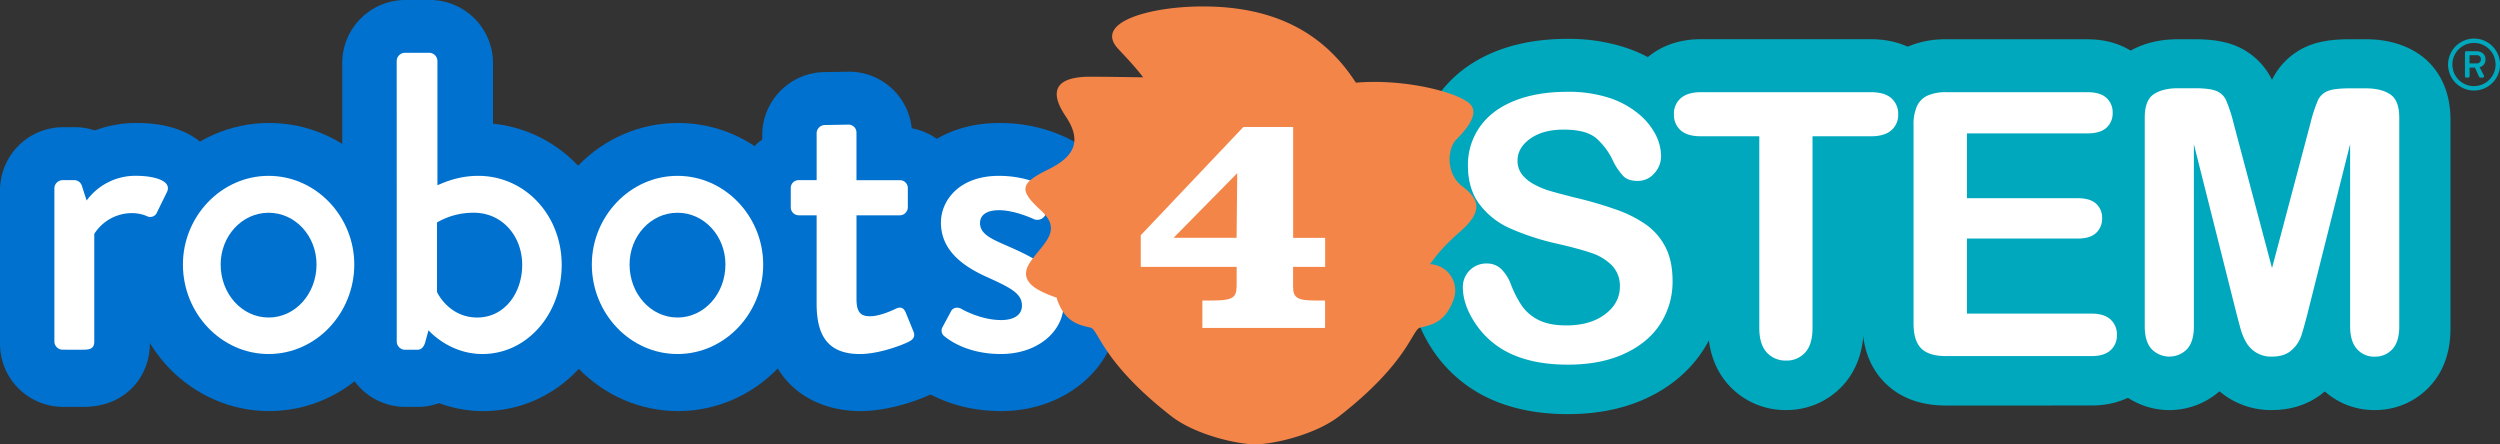 <svg xmlns="http://www.w3.org/2000/svg" viewBox="0 0 1314.91 233.72"><rect x="0" y="0" width="1314.91" height="233.72" fill="#333333" stroke="none"/><defs><style>.cls-1{fill:#0071b9;}.cls-2{fill:#0071ce;}.cls-3{fill:#fff;}.cls-4{fill:#00a8be;}.cls-5{fill:#f48549;}</style></defs><title>Logo - Robots4STEM</title><g id="Layer_2" data-name="Layer 2"><g id="robots4autism"><path class="cls-1" d="M28.92,100.07a4.38,4.38,0,0,1,4.24-4.24h6.47A4.24,4.24,0,0,1,43.42,99l2.46,7.57A31.79,31.79,0,0,1,72,93.6c8.47,0,18.73,2.23,16.28,8.25l-5.36,10.93a3.79,3.79,0,0,1-5.34,2A20.39,20.39,0,0,0,70,113.23a23.53,23.53,0,0,0-20.07,10.92v56.66c0,3.79-2.46,4.24-6,4.24H33.16a4.39,4.39,0,0,1-4.24-4.24Z"/><path class="cls-2" d="M43.87,214H33.16A33.19,33.19,0,0,1,0,180.82V100.07A33.2,33.2,0,0,1,33.16,66.91h6.47a31.81,31.81,0,0,1,10.25,1.71A61.8,61.8,0,0,1,72,64.68c13,0,30.41,3,40,17.29a32.85,32.85,0,0,1,3,30.8l-.81,1.82L109,125.26c-5.75,12.15-17.55,19.34-30.17,18.89v36.67C78.81,197.29,66.81,214,43.87,214Z"/><path class="cls-1" d="M141.58,93.6c25,0,45,21.42,45,46.61,0,25.65-20.07,47.07-45,47.07s-45.05-21.42-45.05-47.07C96.53,115,116.6,93.6,141.58,93.6Zm0,74.49c14,0,25.2-12.49,25.2-27.88,0-14.94-11.15-27.21-25.2-27.21s-25.21,12.27-25.21,27.21C116.37,155.6,127.53,168.09,141.58,168.09Z"/><path class="cls-2" d="M141.58,216.21c-40.79,0-74-34.09-74-76,0-41.65,33.19-75.53,74-75.53s74,33.88,74,75.53C215.55,182.12,182.37,216.21,141.58,216.21Z"/><path class="cls-1" d="M209,33.16a4.38,4.38,0,0,1,4.24-4.24h12.93a4.38,4.38,0,0,1,4.24,4.24V98.51c2-.67,10-4.91,21.41-4.91,24.76,0,43.94,20.74,43.94,46.84,0,25.65-18.06,46.84-41.7,46.84-17.63,0-28.34-12.49-28.34-12.49l-1.78,6.47c-.67,2.23-2,3.79-4,3.79h-6.69a4.4,4.4,0,0,1-4.24-4.24Zm42.38,134.93c14.27,0,23.64-12.7,23.64-27.65C275,125.27,264.5,113,249.56,113a38.2,38.2,0,0,0-19.41,5.13v36.58C231.27,157.17,237.74,168.09,251.35,168.09Z"/><path class="cls-2" d="M254,216.21a65.62,65.62,0,0,1-23.1-4.2,31.82,31.82,0,0,1-11,2h-6.69A33.2,33.2,0,0,1,180,180.82V33.16A33.21,33.21,0,0,1,213.21,0h12.93A33.2,33.2,0,0,1,259.3,33.16v31.9c37.2,3.79,65.35,35.54,65.35,75.38C324.65,182.92,293.63,216.21,254,216.21Z"/><path class="cls-1" d="M356.66,93.6c25,0,45,21.42,45,46.61,0,25.65-20.07,47.07-45,47.07s-45.07-21.42-45.07-47.07C311.59,115,331.67,93.6,356.66,93.6Zm0,74.49c14,0,25.19-12.49,25.19-27.88,0-14.94-11.15-27.21-25.19-27.21s-25.21,12.27-25.21,27.21C331.45,155.6,342.6,168.09,356.66,168.09Z"/><path class="cls-2" d="M356.66,216.21c-40.8,0-74-34.09-74-76,0-41.65,33.19-75.53,74-75.53s74,33.88,74,75.53C430.63,182.12,397.44,216.21,356.66,216.21Z"/><path class="cls-1" d="M429.83,114.34h-9.36a4.23,4.23,0,0,1-4.24-4.23v-10a4.1,4.1,0,0,1,4.24-4.24h9.36V71.08a4.4,4.4,0,0,1,4.25-4.25l12.71-.22a4.19,4.19,0,0,1,4,4.24v25h22.76a4.09,4.09,0,0,1,4.23,4.24v10a4.22,4.22,0,0,1-4.23,4.23H450.8v44.17c0,7.58,2.91,8.92,7.14,8.92,4.69,0,10.93-2.68,13.61-4,2.89-1.34,4.24,0,5.13,2l4,9.81c1.11,2.45.22,4.23-2,5.35-2.22,1.33-15.39,6.69-26.1,6.69-17.62,0-22.75-10.7-22.75-26.55Z"/><path class="cls-2" d="M452.58,216.21c-25,0-51.67-14.57-51.67-55.47V136.87a33.14,33.14,0,0,1-13.6-26.76v-10a33.14,33.14,0,0,1,13.6-26.76V71.08a33.21,33.21,0,0,1,33.17-33.17l12.21-.21h0a33.19,33.19,0,0,1,33.26,29.76,33.2,33.2,0,0,1,27.16,32.61v10a33.15,33.15,0,0,1-16.41,28.6,33.11,33.11,0,0,1,12.86,15.1l.28.66,3.9,9.52c6.95,16.23.35,34.33-15.56,42.39C484.71,210,468.23,216.21,452.58,216.21Z"/><path class="cls-1" d="M495.88,173.44l4.68-8.69c.9-1.77,3.35-2.46,5.57-1.11,0,0,9.82,5.8,20.75,5.8,6.69,0,10.92-2.69,10.92-7.59,0-6-4.9-8.91-17.16-14.49-13.84-6-25.44-14.5-25.44-29.23,0-11.15,9.15-24.53,30.57-24.53,12.48,0,21.86,4,26.31,6.91,2,1.34,3.12,4.24,1.79,6.47l-4,7.59a4.71,4.71,0,0,1-5.81,1.78s-9.81-4.69-18.28-4.69c-7.59,0-10,3.36-10,6.69,0,5.8,5.58,8.26,14.28,12.05,16.28,7.15,29.66,14,29.66,30.78,0,13.84-13.16,26.1-33,26.1-14.94,0-24.75-5.36-29.43-9.15A3.75,3.75,0,0,1,495.88,173.44Z"/><path class="cls-2" d="M526.65,216.21c-23.9,0-39.43-9.17-46.93-15A32.65,32.65,0,0,1,470,160.52l5-9.32c.36-.68.75-1.35,1.15-2a52.55,52.55,0,0,1-9.88-31.07c0-25.91,20.85-53.45,59.49-53.45,21.91,0,36.74,8.11,42.09,11.6,15.07,10.06,19.82,29.38,11.38,44.6l-3.11,5.87c7.23,8.43,12.46,19.56,12.46,34.43C588.59,192,561.38,216.21,526.65,216.21Zm-35.22-27.67c.29.18.57.34.87.5C491.94,188.84,491.65,188.68,491.43,188.54Zm63.92-98.82c.45.2.85.38,1.17.54Q555.93,90,555.35,89.72Z"/><path class="cls-3" d="M28.61,99a4.38,4.38,0,0,1,4.23-4.25h6.47a4.25,4.25,0,0,1,3.8,3.13l2.45,7.59a31.77,31.77,0,0,1,26.1-13c8.48,0,18.74,2.23,16.29,8.26l-5.36,10.93a3.8,3.8,0,0,1-5.35,2,20.4,20.4,0,0,0-7.58-1.57,23.52,23.52,0,0,0-20.08,10.93v56.67c0,3.79-2.46,4.24-6,4.24H32.84a4.38,4.38,0,0,1-4.23-4.24Z"/><path class="cls-3" d="M141.28,92.49c25,0,45.06,21.41,45.06,46.63,0,25.66-20.08,47.08-45.06,47.08s-45.07-21.42-45.07-47.08C96.21,113.9,116.29,92.49,141.28,92.49Zm0,74.52c14.05,0,25.2-12.5,25.2-27.89,0-15-11.15-27.22-25.2-27.22s-25.22,12.27-25.22,27.22C116.06,154.51,127.22,167,141.28,167Z"/><path class="cls-3" d="M208.65,32a4.39,4.39,0,0,1,4.24-4.24h12.94A4.39,4.39,0,0,1,230.07,32V97.4c2-.67,10-4.91,21.42-4.91,24.76,0,43.94,20.75,43.94,46.85,0,25.65-18.06,46.86-41.71,46.86-17.63,0-28.34-12.5-28.34-12.5l-1.78,6.47c-.67,2.23-2,3.79-4,3.79h-6.69a4.39,4.39,0,0,1-4.24-4.24ZM251,167c14.28,0,23.65-12.72,23.65-27.67,0-15.17-10.49-27.44-25.43-27.44A38.16,38.16,0,0,0,229.85,117v36.59C231,156.08,237.43,167,251,167Z"/><path class="cls-3" d="M356.34,92.49c25,0,45.07,21.41,45.07,46.63,0,25.66-20.08,47.08-45.07,47.08s-45.06-21.42-45.06-47.08C311.28,113.9,331.35,92.49,356.34,92.49Zm0,74.52c14.06,0,25.21-12.5,25.21-27.89,0-15-11.15-27.22-25.21-27.22s-25.21,12.27-25.21,27.22C331.13,154.51,342.29,167,356.34,167Z"/><path class="cls-3" d="M429.52,113.24h-9.37a4.23,4.23,0,0,1-4.24-4.24V99a4.11,4.11,0,0,1,4.24-4.25h9.37V70a4.39,4.39,0,0,1,4.24-4.24l12.71-.22a4.2,4.2,0,0,1,4,4.24v25h22.76A4.1,4.1,0,0,1,477.48,99v10a4.23,4.23,0,0,1-4.23,4.24H450.49v44.17c0,7.58,2.9,8.93,7.14,8.93,4.69,0,10.93-2.68,13.61-4,2.9-1.33,4.24,0,5.13,2l4,9.82c1.11,2.45.22,4.24-2,5.35-2.23,1.34-15.4,6.7-26.1,6.7-17.63,0-22.76-10.71-22.76-26.56Z"/><path class="cls-3" d="M495.56,172.36l4.68-8.7c.9-1.79,3.35-2.45,5.58-1.11,0,0,9.82,5.79,20.75,5.79,6.69,0,10.93-2.67,10.93-7.58,0-6-4.91-8.92-17.18-14.5-13.83-6-25.43-14.5-25.43-29.23,0-11.16,9.15-24.54,30.56-24.54,12.49,0,21.86,4,26.33,6.92,2,1.34,3.12,4.24,1.78,6.46l-4,7.59a4.69,4.69,0,0,1-5.8,1.79s-9.82-4.69-18.3-4.69c-7.58,0-10,3.34-10,6.69,0,5.8,5.58,8.26,14.28,12.05,16.29,7.15,29.67,14,29.67,30.79,0,13.83-13.16,26.11-33,26.11-14.94,0-24.76-5.36-29.44-9.15A3.76,3.76,0,0,1,495.56,172.36Z"/><path d="M879.71,148.31a40.83,40.83,0,0,1-6.48,22.63q-6.5,10-19,15.71t-29.63,5.68q-20.54,0-33.89-7.76a45.14,45.14,0,0,1-15.38-14.91q-5.93-9.33-5.92-18.13A12.28,12.28,0,0,1,782,139.13a10.66,10.66,0,0,1,7.53,2.84,22.3,22.3,0,0,1,5.25,8.42,56.6,56.6,0,0,0,5.73,11.08,23.25,23.25,0,0,0,8.66,7.34q5.6,2.88,14.68,2.88,12.5,0,20.3-5.82T852,151.34a15.35,15.35,0,0,0-4.21-11.22,27.26,27.26,0,0,0-10.89-6.58q-6.68-2.26-17.84-4.83a130.65,130.65,0,0,1-25-8.18,40.49,40.49,0,0,1-16-12.79q-5.93-8.08-5.92-20.11a34.54,34.54,0,0,1,6.25-20.36q6.25-8.89,18.08-13.68t27.83-4.78A68.72,68.72,0,0,1,846.34,52a46.73,46.73,0,0,1,15.48,8.42,35.14,35.14,0,0,1,9,11,25.5,25.5,0,0,1,2.84,11.27,13.32,13.32,0,0,1-3.55,9,11.33,11.33,0,0,1-8.85,4c-3.22,0-5.67-.81-7.34-2.41a32.78,32.78,0,0,1-5.44-7.91,35.75,35.75,0,0,0-9.09-12.26q-5.29-4.39-17-4.4-10.89,0-17.56,4.78t-6.67,11.5a11.63,11.63,0,0,0,2.27,7.2,19.05,19.05,0,0,0,6.25,5.2,41.6,41.6,0,0,0,8,3.41q4.08,1.23,13.45,3.6a210.74,210.74,0,0,1,21.25,6.06,64.87,64.87,0,0,1,16.19,8,33.09,33.09,0,0,1,10.41,12Q879.71,137.8,879.71,148.31Z"/><path d="M984,72.22H953.32V173q0,8.72-3.88,12.92a13,13,0,0,1-10,4.22,13.21,13.21,0,0,1-10.18-4.26q-3.93-4.26-3.93-12.88V72.22H894.63q-7.2,0-10.7-3.17a10.79,10.79,0,0,1-3.5-8.38,10.62,10.62,0,0,1,3.64-8.52Q887.71,49,894.63,49H984q7.29,0,10.84,3.21a10.88,10.88,0,0,1,3.55,8.43,10.64,10.64,0,0,1-3.6,8.38Q991.19,72.22,984,72.22Z"/><path d="M1097.88,70.71h-63.33v34.08h58.31q6.45,0,9.61,2.88a9.81,9.81,0,0,1,3.17,7.62,10.2,10.2,0,0,1-3.12,7.72q-3.12,3-9.66,3h-58.31v39.48h65.51q6.63,0,10,3.08a10.56,10.56,0,0,1,3.36,8.18,10.33,10.33,0,0,1-3.36,8q-3.36,3.08-10,3.08h-76.4q-9.18,0-13.2-4.07t-4-13.16V66.26a23.43,23.43,0,0,1,1.8-9.9,11.21,11.21,0,0,1,5.63-5.58,23.68,23.68,0,0,1,9.8-1.75h74.22q6.72,0,10,3a10.07,10.07,0,0,1,3.27,7.81,10.16,10.16,0,0,1-3.27,7.9Q1104.6,70.7,1097.88,70.71Z"/><path class="cls-4" d="M824.61,217.82c-18.45,0-34.4-3.84-47.43-11.41l-.14-.09a72.06,72.06,0,0,1-24.44-23.67c-6.71-10.57-10.11-21.52-10.11-32.56a39.29,39.29,0,0,1,11.19-27.54c.54-.56,1.1-1.1,1.67-1.62-6.77-9.82-10.21-21.5-10.21-34.74a61.14,61.14,0,0,1,11.14-35.83c7.19-10.22,17.29-18,30-23.17,11.07-4.47,23.83-6.74,37.91-6.74A95.94,95.94,0,0,1,855,25.05,74,74,0,0,1,879.3,38.49c6.89,5.89,10.18,13.87,15.67,19.63,18.2,19.05,11.67,77.44,11.67,88.75a67.45,67.45,0,0,1-10.8,37.25c-7.14,11-17.39,19.67-30.45,25.61C853.57,215.1,839.85,217.82,824.61,217.82Z"/><path class="cls-4" d="M939.41,215.67a40.27,40.27,0,0,1-30-12.94c-7.33-7.95-11.06-18.43-11.06-31.12V97.71h-3.74c-14.53,0-23.67-5.52-28.78-10.14A37.71,37.71,0,0,1,853.5,59.23a37.49,37.49,0,0,1,13-29c5.11-4.38,14.13-9.61,28.08-9.61H984c14.6,0,23.79,5.55,28.92,10.2a37.74,37.74,0,0,1,12.4,28.37,37.53,37.53,0,0,1-12.72,28.58c-7.45,6.57-17.08,9.9-28.6,9.9h-3.75v73.9c0,12.75-3.7,23.24-11,31.17A40.07,40.07,0,0,1,939.41,215.67Z"/><path class="cls-4" d="M1023.66,213.3c-13.55,0-24.44-4.06-32.36-12.07s-11.8-18.71-11.8-32.09V64.82a50,50,0,0,1,4.35-21.33,38,38,0,0,1,18.82-18.64,50.26,50.26,0,0,1,21-4.19h74.22c14.19,0,23.14,5.45,28.15,10a37,37,0,0,1,12,27.69,37.09,37.09,0,0,1-12,27.79,34.79,34.79,0,0,1-3.07,2.5,37.91,37.91,0,0,1-1.85,52.38c-.24.24-.5.47-.76.71a36.71,36.71,0,0,1,7.88,5.48,38.33,38.33,0,0,1,0,55.92c-5,4.63-14,10.14-28.17,10.14Z"/><path class="cls-4" d="M1248.85,215.67a38.88,38.88,0,0,1-26.1-9.81c-5.25,4.57-14.23,9.81-27.76,9.81a42,42,0,0,1-22.61-6.22,45.27,45.27,0,0,1-5-3.66A40,40,0,0,1,1111.8,203c-7.08-7.72-10.67-17.87-10.67-30.16V63c0-20.41,10.44-30.46,16.67-34.63,7.65-5.13,17-7.73,27.77-7.73h8.71c8.9,0,15.7,1.07,21.41,3.35A36.67,36.67,0,0,1,1195,42a36.6,36.6,0,0,1,19.3-18c5.7-2.28,12.51-3.35,21.4-3.35h8.71c10.77,0,20.11,2.6,27.77,7.73,6.23,4.18,16.68,14.22,16.68,34.63V172.84c0,12.09-3.5,22.14-10.4,29.86A39.07,39.07,0,0,1,1248.85,215.67Z"/><path class="cls-3" d="M879.71,147.77a40.8,40.8,0,0,1-6.48,22.63q-6.5,10-19,15.71t-29.63,5.68q-20.54,0-33.89-7.76a45,45,0,0,1-15.38-14.91q-5.93-9.33-5.92-18.13A12.28,12.28,0,0,1,782,138.59a10.7,10.7,0,0,1,7.53,2.84,22.3,22.3,0,0,1,5.25,8.42,56.6,56.6,0,0,0,5.73,11.08,23.25,23.25,0,0,0,8.66,7.34q5.6,2.88,14.68,2.89,12.5,0,20.3-5.83T852,150.8a15.38,15.38,0,0,0-4.21-11.22A27.26,27.26,0,0,0,836.87,133q-6.68-2.26-17.84-4.82A131.31,131.31,0,0,1,794,120a40.55,40.55,0,0,1-16-12.78q-5.93-8.1-5.92-20.12a34.49,34.49,0,0,1,6.25-20.35q6.25-8.91,18.08-13.68t27.83-4.78a68.74,68.74,0,0,1,22.11,3.17,46.73,46.73,0,0,1,15.48,8.42,35.14,35.14,0,0,1,9,11,25.5,25.5,0,0,1,2.84,11.27,13.3,13.3,0,0,1-3.55,9,11.33,11.33,0,0,1-8.85,4q-4.83,0-7.34-2.41a32.78,32.78,0,0,1-5.44-7.91,35.75,35.75,0,0,0-9.09-12.26q-5.29-4.4-17-4.4-10.89,0-17.56,4.78t-6.67,11.5a11.63,11.63,0,0,0,2.27,7.2,19.05,19.05,0,0,0,6.25,5.2,41.6,41.6,0,0,0,8,3.41q4.08,1.23,13.45,3.6A210.74,210.74,0,0,1,849.37,110a64.54,64.54,0,0,1,16.19,8A33,33,0,0,1,876,130Q879.71,137.26,879.71,147.77Z"/><path class="cls-3" d="M984,71.68H953.32V172.5q0,8.72-3.88,12.93a13,13,0,0,1-10,4.21,13.21,13.21,0,0,1-10.18-4.26q-3.93-4.26-3.93-12.88V71.68H894.63q-7.2,0-10.7-3.17a10.77,10.77,0,0,1-3.5-8.38,10.62,10.62,0,0,1,3.64-8.52q3.64-3.12,10.56-3.12H984q7.29,0,10.84,3.22a10.84,10.84,0,0,1,3.55,8.42,10.62,10.62,0,0,1-3.6,8.38Q991.19,71.69,984,71.68Z"/><path class="cls-3" d="M1097.88,70.17h-63.33v34.08h58.31q6.45,0,9.61,2.88a9.81,9.81,0,0,1,3.17,7.63,10.19,10.19,0,0,1-3.12,7.71q-3.12,3-9.66,3h-58.31v39.48h65.51q6.63,0,10,3.08a10.57,10.57,0,0,1,3.36,8.19,10.35,10.35,0,0,1-3.36,8q-3.36,3.08-10,3.07h-76.4q-9.18,0-13.2-4.07t-4-13.16V65.72a23.43,23.43,0,0,1,1.8-9.9,11.21,11.21,0,0,1,5.63-5.58,23.68,23.68,0,0,1,9.8-1.75h74.22q6.72,0,10,3a10.07,10.07,0,0,1,3.27,7.81,10.16,10.16,0,0,1-3.27,7.9Q1104.6,70.16,1097.88,70.17Z"/><path class="cls-3" d="M1176.15,164.27,1153.9,75.85v95.8q0,8-3.55,11.93a13,13,0,0,1-18.7,0q-3.6-3.93-3.59-12V61.84q0-9.09,4.73-12.26c3.15-2.12,7.42-3.17,12.78-3.17h8.71q7.86,0,11.41,1.42a9.58,9.58,0,0,1,5.25,5.11,78.78,78.78,0,0,1,3.88,12L1195,141l20.16-76a79.93,79.93,0,0,1,3.88-12,9.57,9.57,0,0,1,5.26-5.11q3.54-1.42,11.4-1.42h8.71q8.05,0,12.78,3.17t4.74,12.26V171.65q0,8-3.55,11.93a12.14,12.14,0,0,1-9.52,4,11.84,11.84,0,0,1-9.18-4q-3.6-4-3.6-11.93V75.85l-22.24,88.42q-2.19,8.61-3.55,12.64a17.46,17.46,0,0,1-5.07,7.33q-3.69,3.31-10.22,3.32a15,15,0,0,1-13.64-7.58,31.18,31.18,0,0,1-3-7.33C1177.65,170,1176.91,167.17,1176.15,164.27Z"/><path class="cls-5" d="M769.12,98c-8.89-6.78-7.83-19.93-3.16-24.61,8.43-8.42,11.46-15.06,6.8-19.09-6.84-5.9-34-13-59.62-10.81-16.2-25.15-41.36-40.1-80.5-40.1-27.77,0-57.58,8.29-44.55,22.28,3.23,3.45,9.35,9.86,13.16,15,0,0-20.78-.32-27.77-.32-19.32,0-21.34,8.38-13.06,20.68s5.73,20.8-8.88,28-16.16,10.6-4.27,21.43S549,127.53,542,137.63s2.8,15.17,13.79,18.93a8.16,8.16,0,0,0,.24,1.13c4.23,11.45,10.57,13.05,17.55,14.62,4.21,1,6.05,18.16,42.34,46.47C629,229,651.43,233.72,660.21,233.72s31.23-4.72,44.33-14.94c36.32-28.31,38.15-45.48,42.4-46.47,6.9-1.57,13.29-3.17,17.54-14.62a13.83,13.83,0,0,0-12.36-18.75c2.55-3.27,5.27-7.83,15.94-17.19,12.13-10.61,10-17,1.06-23.77"/><path class="cls-3" d="M632.4,158.07h4.68c13.19,0,13.36-2.08,13.36-9.89v-7.81H600V123.72l53.95-56.91h26.2v58.3h16.83v15.26H680.11v10.41c0,6.08,2.43,7.29,12.32,7.29h4.51v14.4H632.4Zm18-33,.35-34-33.49,34Z"/><path class="cls-4" d="M1301.23,20.29A13.66,13.66,0,1,1,1287.59,34,13.71,13.71,0,0,1,1301.23,20.29Zm0,25A11.36,11.36,0,1,0,1289.87,34,11.34,11.34,0,0,0,1301.23,45.32Zm-4.75-17.63a.72.72,0,0,1,.72-.72h5.4c2.36,0,4.67,1.41,4.67,4.26a4,4,0,0,1-3.08,4.14c.77,1.48,1.53,3,2.29,4.48a.71.71,0,0,1-.65,1h-1.29a.92.92,0,0,1-.69-.53l-2.12-4.75h-2.81v4.56a.73.73,0,0,1-.73.72h-1a.72.72,0,0,1-.72-.72Zm6.12,5.7a2.14,2.14,0,0,0,2.28-2.16,2.09,2.09,0,0,0-2.28-2.17h-3.72v4.33Z"/></g></g></svg>